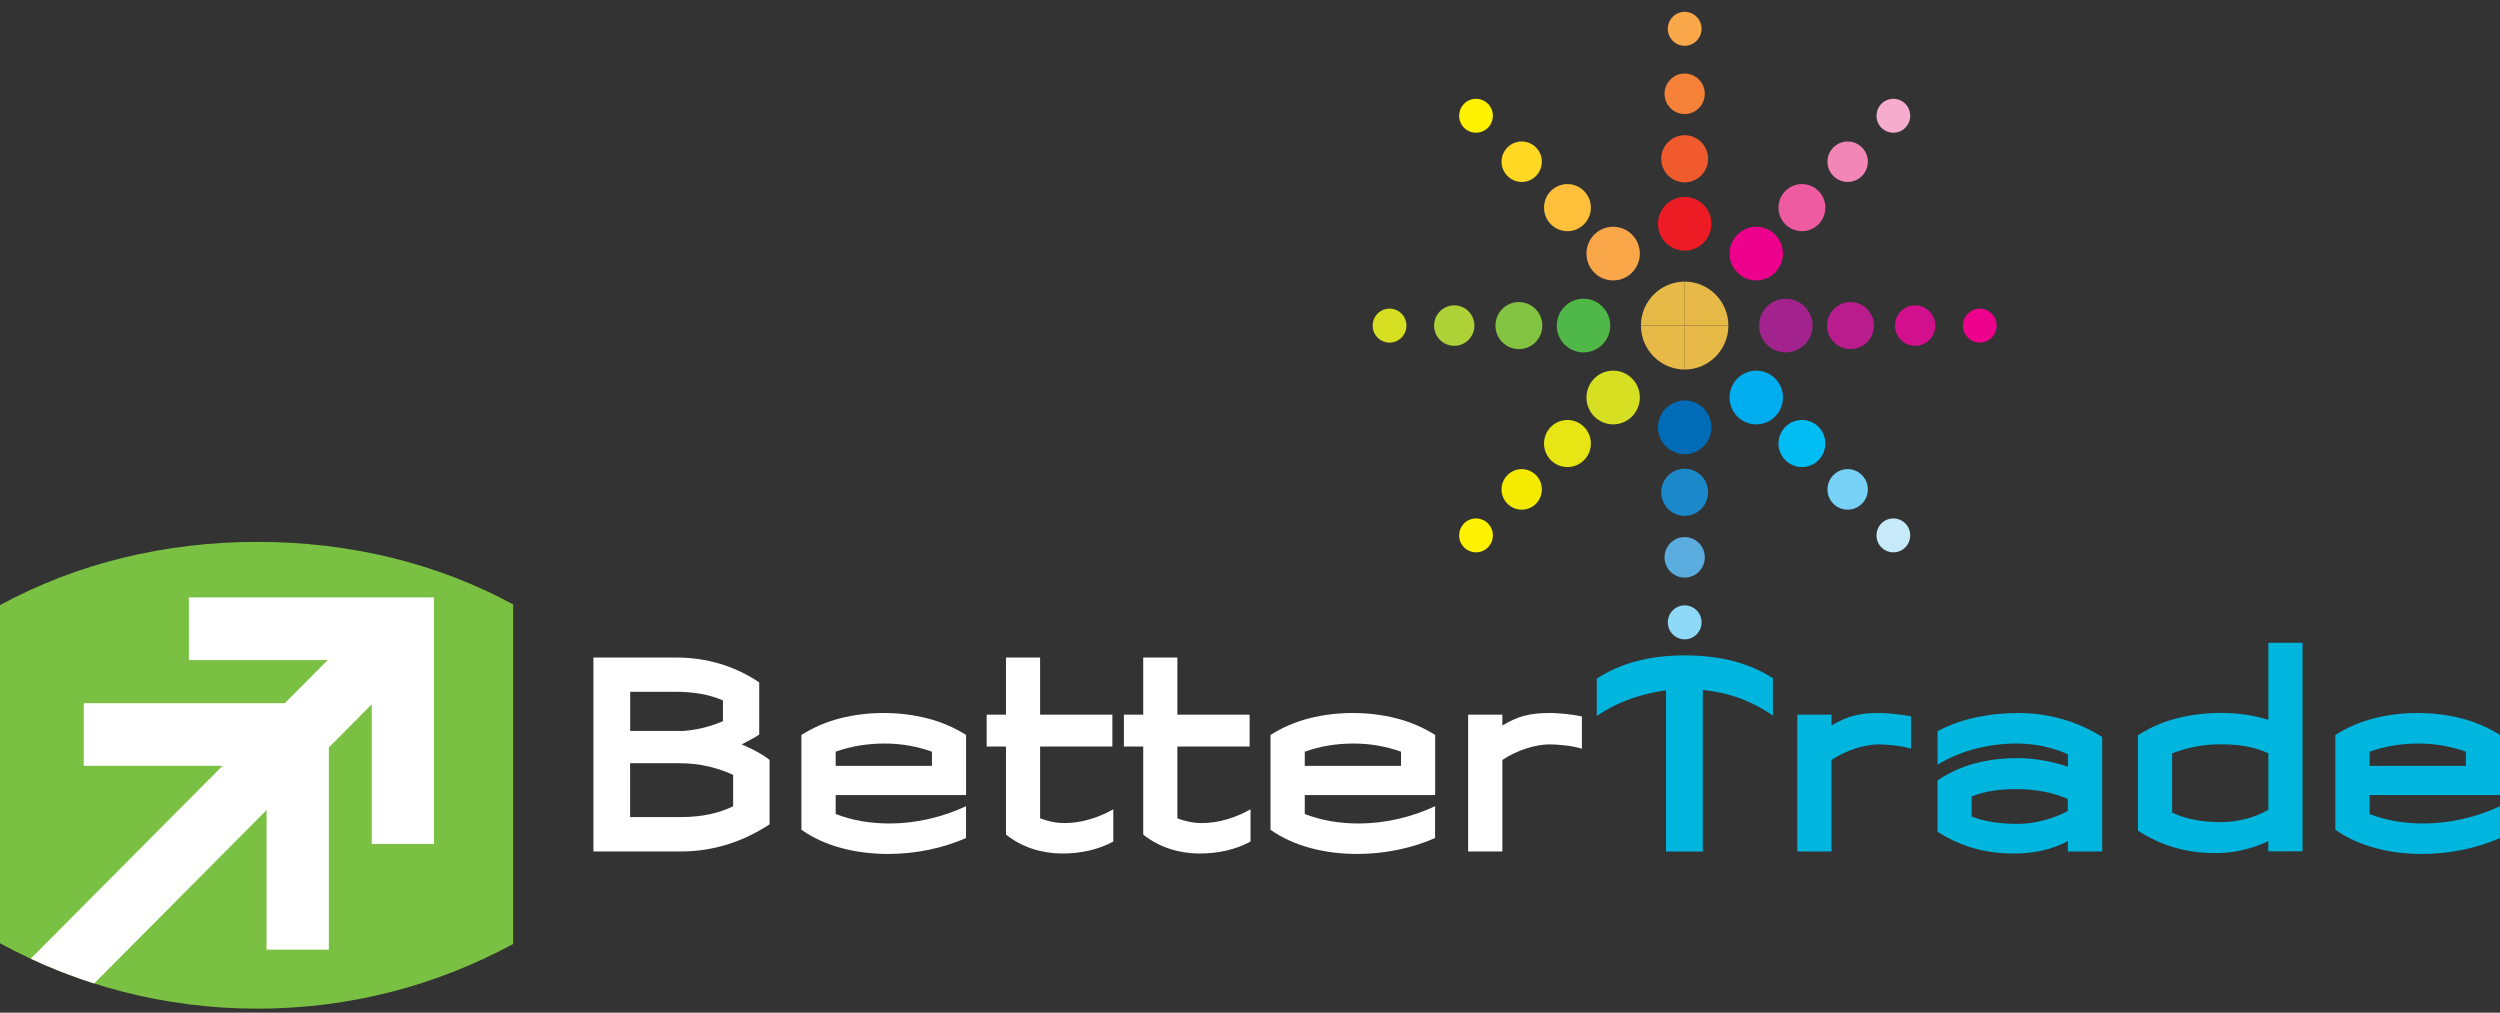 <svg width="158" height="64" viewBox="0 0 158 64" fill="none" xmlns="http://www.w3.org/2000/svg">
<rect x="0" y="0" width="158" height="64" fill="#333333" stroke="none"/>
<g id="better trade logo" clip-path="url(#clip0_1_1051)">
<path id="Vector" fill-rule="evenodd" clip-rule="evenodd" d="M32.433 38.2C27.619 35.592 22.111 34.247 16.262 34.247C10.412 34.247 4.837 35.61 0 38.245V59.612C4.837 62.253 10.376 63.747 16.262 63.747C22.148 63.747 27.619 62.266 32.433 59.658V38.2Z" fill="#7AC143"/>
<path id="Vector_2" fill-rule="evenodd" clip-rule="evenodd" d="M23.494 37.756H11.938V41.715H20.711L18 44.441H5.291V48.399H14.064L1.941 60.59C3.233 61.193 4.571 61.718 5.949 62.157L16.847 51.198V60.02H20.783V47.24L23.494 44.513V53.335H27.43V37.756H23.494Z" fill="white"/>
<path id="Vector_3" d="M37.499 41.556H42.719C43.696 41.556 44.628 41.688 45.511 41.955C46.398 42.222 47.222 42.611 47.983 43.128V46.42C47.88 46.502 47.74 46.588 47.564 46.678C47.389 46.773 47.159 46.891 46.875 47.045C47.015 47.108 47.163 47.176 47.326 47.249C47.483 47.321 47.641 47.398 47.798 47.484C47.956 47.57 48.105 47.656 48.249 47.747C48.393 47.838 48.523 47.933 48.636 48.028V52.099C48.262 52.344 47.866 52.57 47.447 52.779C47.028 52.987 46.583 53.168 46.119 53.322C45.65 53.476 45.164 53.594 44.655 53.68C44.146 53.766 43.619 53.811 43.07 53.811H37.504V41.556H37.499ZM42.93 46.203C43.16 46.203 43.399 46.185 43.651 46.148C43.903 46.112 44.151 46.067 44.394 46.008C44.637 45.949 44.871 45.886 45.092 45.809C45.313 45.732 45.511 45.655 45.691 45.578V44.269C45.267 44.079 44.804 43.943 44.295 43.852C43.786 43.766 43.264 43.721 42.723 43.721H39.828V46.194H42.935L42.93 46.203ZM39.823 48.241V51.637H43.07C43.709 51.637 44.299 51.578 44.844 51.461C45.389 51.343 45.885 51.175 46.335 50.958V48.974C45.871 48.752 45.353 48.576 44.772 48.44C44.191 48.304 43.588 48.236 42.957 48.236H39.823V48.241Z" fill="white"/>
<path id="Vector_4" d="M50.654 46.447C51.406 45.972 52.221 45.619 53.099 45.397C53.977 45.175 54.891 45.062 55.846 45.062C56.801 45.062 57.719 45.175 58.598 45.397C59.476 45.619 60.295 45.972 61.056 46.447V50.247H52.815V51.447C53.347 51.651 53.896 51.8 54.459 51.9C55.022 51.995 55.607 52.045 56.22 52.045C57.039 52.045 57.859 51.95 58.679 51.764C59.503 51.578 60.291 51.307 61.052 50.953V52.964C60.345 53.277 59.566 53.526 58.724 53.703C57.882 53.879 57.008 53.97 56.112 53.97C55.621 53.97 55.126 53.938 54.639 53.879C54.148 53.82 53.671 53.73 53.203 53.603C52.734 53.48 52.288 53.322 51.856 53.127C51.424 52.933 51.023 52.706 50.649 52.439V46.434L50.654 46.447ZM58.899 48.404V47.507C58.444 47.344 57.967 47.217 57.467 47.127C56.967 47.036 56.441 46.991 55.896 46.991C55.351 46.991 54.86 47.032 54.346 47.113C53.833 47.195 53.32 47.326 52.815 47.507V48.404H58.899Z" fill="white"/>
<path id="Vector_5" d="M62.358 45.166H63.578V41.556H65.735V45.166H70.302V47.181H65.735V51.719C65.983 51.809 66.231 51.886 66.487 51.936C66.744 51.99 67.005 52.018 67.28 52.018C67.793 52.018 68.316 51.941 68.847 51.787C69.379 51.633 69.883 51.42 70.36 51.148V53.186C69.906 53.435 69.406 53.621 68.856 53.752C68.307 53.879 67.726 53.942 67.113 53.942C66.501 53.942 65.853 53.843 65.245 53.644C64.637 53.444 64.083 53.145 63.578 52.747V47.181H62.358V45.166Z" fill="white"/>
<path id="Vector_6" d="M71.031 45.166H72.252V41.556H74.409V45.166H78.975V47.181H74.409V51.719C74.656 51.809 74.904 51.886 75.161 51.936C75.418 51.99 75.679 52.018 75.953 52.018C76.467 52.018 76.989 51.941 77.521 51.787C78.052 51.633 78.556 51.42 79.034 51.148V53.186C78.579 53.435 78.079 53.621 77.53 53.752C76.98 53.879 76.399 53.942 75.787 53.942C75.174 53.942 74.526 53.843 73.918 53.644C73.31 53.444 72.751 53.145 72.252 52.747V47.181H71.031V45.166Z" fill="white"/>
<path id="Vector_7" d="M80.299 46.447C81.051 45.972 81.866 45.619 82.745 45.397C83.623 45.175 84.537 45.062 85.492 45.062C86.446 45.062 87.365 45.175 88.243 45.397C89.121 45.619 89.941 45.972 90.702 46.447V50.247H82.461V51.447C82.992 51.651 83.542 51.8 84.105 51.9C84.667 51.995 85.253 52.045 85.865 52.045C86.685 52.045 87.504 51.95 88.324 51.764C89.148 51.578 89.936 51.307 90.697 50.953V52.964C89.99 53.277 89.211 53.526 88.369 53.703C87.522 53.879 86.653 53.97 85.757 53.97C85.266 53.97 84.771 53.938 84.285 53.879C83.794 53.82 83.316 53.73 82.848 53.603C82.38 53.48 81.934 53.322 81.502 53.127C81.069 52.933 80.668 52.706 80.295 52.439V46.434L80.299 46.447ZM88.545 48.404V47.507C88.09 47.344 87.613 47.217 87.113 47.127C86.613 47.036 86.086 46.991 85.541 46.991C84.996 46.991 84.505 47.032 83.992 47.113C83.478 47.195 82.965 47.326 82.461 47.507V48.404H88.545Z" fill="white"/>
<path id="Vector_8" d="M94.949 53.811H92.787V45.166H94.949V45.849C95.201 45.7 95.44 45.573 95.665 45.474C95.89 45.374 96.12 45.292 96.354 45.234C96.588 45.17 96.831 45.13 97.083 45.102C97.335 45.075 97.615 45.062 97.916 45.062C98.052 45.062 98.205 45.062 98.376 45.075C98.542 45.084 98.722 45.098 98.903 45.116C99.083 45.139 99.267 45.161 99.452 45.184C99.637 45.211 99.812 45.243 99.975 45.279V47.317C99.799 47.263 99.614 47.222 99.425 47.185C99.236 47.149 99.051 47.122 98.871 47.104C98.691 47.086 98.52 47.068 98.353 47.059C98.187 47.05 98.043 47.045 97.916 47.045C97.7 47.045 97.471 47.068 97.218 47.113C96.971 47.158 96.719 47.222 96.462 47.303C96.205 47.385 95.948 47.484 95.692 47.607C95.435 47.729 95.187 47.869 94.949 48.028V53.811Z" fill="white"/>
<path id="Vector_9" d="M106.482 41.42C107.585 41.42 108.594 41.538 109.512 41.773C110.431 42.009 111.273 42.371 112.048 42.86V45.229C111.647 44.948 111.255 44.717 110.872 44.527C110.485 44.337 110.111 44.178 109.742 44.056C109.373 43.933 109.013 43.834 108.657 43.766C108.301 43.693 107.954 43.639 107.617 43.598V53.815H105.293V43.625C104.951 43.675 104.59 43.739 104.221 43.825C103.847 43.911 103.478 44.015 103.104 44.146C102.73 44.278 102.357 44.432 101.987 44.617C101.614 44.803 101.258 45.016 100.916 45.256V42.887C101.686 42.389 102.532 42.018 103.455 41.778C104.379 41.538 105.387 41.42 106.482 41.42Z" fill="#00B6DE"/>
<path id="Vector_10" d="M115.749 53.811H113.588V45.166H115.749V45.849C116.002 45.7 116.24 45.573 116.466 45.474C116.691 45.374 116.92 45.292 117.155 45.234C117.389 45.17 117.632 45.13 117.884 45.102C118.136 45.075 118.415 45.062 118.717 45.062C118.852 45.062 119.005 45.062 119.177 45.075C119.348 45.089 119.523 45.098 119.703 45.116C119.888 45.139 120.068 45.161 120.253 45.184C120.437 45.211 120.613 45.243 120.775 45.279V47.317C120.6 47.263 120.415 47.222 120.226 47.185C120.037 47.149 119.852 47.122 119.672 47.104C119.492 47.086 119.321 47.068 119.154 47.059C118.987 47.05 118.843 47.045 118.717 47.045C118.501 47.045 118.271 47.068 118.024 47.113C117.776 47.158 117.524 47.222 117.263 47.303C117.006 47.385 116.749 47.484 116.493 47.607C116.236 47.729 115.988 47.869 115.749 48.028V53.811Z" fill="#00B6DE"/>
<path id="Vector_11" d="M130.687 53.811V53.159C130.165 53.435 129.625 53.63 129.071 53.757C128.517 53.879 127.922 53.943 127.283 53.943C126.337 53.943 125.468 53.825 124.675 53.589C123.883 53.354 123.14 53.01 122.451 52.566V49.328C123.171 48.839 123.95 48.476 124.788 48.254C125.626 48.028 126.513 47.915 127.454 47.915C128.012 47.915 128.562 47.96 129.107 48.055C129.652 48.146 130.178 48.282 130.692 48.458V47.67C130.178 47.439 129.647 47.272 129.107 47.158C128.562 47.05 128.012 46.991 127.454 46.991C126.598 46.991 125.743 47.095 124.896 47.308C124.049 47.516 123.234 47.856 122.455 48.327V46.203C123.261 45.791 124.09 45.496 124.946 45.324C125.801 45.148 126.666 45.062 127.535 45.062C128.49 45.062 129.417 45.188 130.318 45.442C131.219 45.696 132.065 46.076 132.858 46.579V53.811H130.696H130.687ZM127.445 52.072C128.03 52.072 128.602 52 129.156 51.85C129.71 51.701 130.223 51.506 130.683 51.257V50.496C130.219 50.292 129.715 50.138 129.165 50.03C128.616 49.925 128.039 49.871 127.445 49.871C126.886 49.871 126.378 49.907 125.914 49.98C125.45 50.052 125.018 50.17 124.608 50.333V51.606C125.031 51.769 125.481 51.886 125.963 51.959C126.445 52.031 126.941 52.068 127.445 52.068V52.072Z" fill="#00B6DE"/>
<path id="Vector_12" d="M143.355 53.811V53.159C142.882 53.39 142.36 53.571 141.788 53.711C141.22 53.847 140.635 53.915 140.036 53.915C139.563 53.915 139.108 53.888 138.681 53.829C138.253 53.77 137.838 53.684 137.433 53.566C137.032 53.449 136.641 53.304 136.258 53.127C135.875 52.95 135.497 52.742 135.118 52.502V46.47C135.879 45.981 136.699 45.618 137.582 45.396C138.464 45.17 139.383 45.057 140.338 45.057C140.851 45.057 141.365 45.093 141.869 45.161C142.373 45.233 142.873 45.342 143.36 45.492V40.623H145.521V53.806H143.36L143.355 53.811ZM140.338 51.959C140.865 51.959 141.387 51.895 141.909 51.764C142.427 51.633 142.914 51.438 143.36 51.175V47.611C142.923 47.407 142.459 47.262 141.973 47.172C141.482 47.081 140.937 47.04 140.338 47.04C139.739 47.04 139.225 47.09 138.717 47.194C138.208 47.294 137.73 47.434 137.28 47.611V51.361C137.73 51.569 138.203 51.719 138.703 51.814C139.203 51.909 139.748 51.959 140.338 51.959Z" fill="#00B6DE"/>
<path id="Vector_13" d="M147.597 46.447C148.349 45.972 149.164 45.619 150.043 45.397C150.921 45.175 151.835 45.062 152.79 45.062C153.744 45.062 154.663 45.175 155.541 45.397C156.419 45.619 157.239 45.972 158 46.447V50.247H149.759V51.447C150.29 51.651 150.84 51.8 151.403 51.9C151.966 51.995 152.551 52.045 153.163 52.045C153.983 52.045 154.803 51.95 155.622 51.764C156.446 51.578 157.234 51.307 157.996 50.953V52.964C157.288 53.277 156.509 53.526 155.667 53.703C154.825 53.879 153.952 53.97 153.055 53.97C152.564 53.97 152.069 53.938 151.583 53.879C151.092 53.82 150.615 53.73 150.146 53.603C149.678 53.48 149.232 53.322 148.8 53.127C148.367 52.933 147.967 52.706 147.593 52.439V46.434L147.597 46.447ZM155.843 48.404V47.507C155.388 47.344 154.911 47.217 154.411 47.127C153.911 47.036 153.384 46.991 152.839 46.991C152.294 46.991 151.803 47.032 151.29 47.113C150.777 47.195 150.263 47.326 149.759 47.507V48.404H155.843Z" fill="#00B6DE"/>
<path id="Vector_14" fill-rule="evenodd" clip-rule="evenodd" d="M106.473 15.841C107.4 15.841 108.161 15.081 108.161 14.143C108.161 13.206 107.4 12.445 106.473 12.445C105.545 12.445 104.784 13.206 104.784 14.143C104.784 15.081 105.54 15.841 106.473 15.841Z" fill="#ED1C24"/>
<path id="Vector_15" fill-rule="evenodd" clip-rule="evenodd" d="M106.473 8.545C107.288 8.545 107.95 9.211 107.95 10.035C107.95 10.86 107.288 11.525 106.473 11.525C105.657 11.525 104.991 10.86 104.991 10.035C104.991 9.211 105.653 8.545 106.473 8.545Z" fill="#F15A2C"/>
<path id="Vector_16" fill-rule="evenodd" clip-rule="evenodd" d="M106.473 4.646C107.175 4.646 107.743 5.222 107.743 5.928C107.743 6.635 107.171 7.21 106.473 7.21C105.775 7.21 105.198 6.635 105.198 5.928C105.198 5.222 105.77 4.646 106.473 4.646Z" fill="#F58238"/>
<path id="Vector_17" fill-rule="evenodd" clip-rule="evenodd" d="M106.473 2.894C107.058 2.894 107.54 2.409 107.54 1.82C107.54 1.232 107.063 0.747 106.473 0.747C105.883 0.747 105.405 1.227 105.405 1.82C105.405 2.414 105.883 2.894 106.473 2.894Z" fill="#FAA74A"/>
<path id="Vector_18" fill-rule="evenodd" clip-rule="evenodd" d="M100.758 14.827C101.415 14.166 102.487 14.166 103.145 14.827C103.802 15.488 103.802 16.566 103.145 17.227C102.487 17.888 101.415 17.888 100.758 17.227C100.101 16.566 100.101 15.488 100.758 14.827Z" fill="#FAA74A"/>
<path id="Vector_19" fill-rule="evenodd" clip-rule="evenodd" d="M98.015 12.069C98.596 11.489 99.533 11.489 100.109 12.069C100.69 12.649 100.69 13.591 100.109 14.175C99.533 14.755 98.596 14.755 98.015 14.175C97.439 13.595 97.439 12.649 98.015 12.069Z" fill="#FEBF3B"/>
<path id="Vector_20" fill-rule="evenodd" clip-rule="evenodd" d="M95.273 9.316C95.768 8.817 96.574 8.817 97.074 9.316C97.57 9.814 97.57 10.624 97.074 11.123C96.579 11.625 95.773 11.625 95.273 11.123C94.773 10.624 94.773 9.814 95.273 9.316Z" fill="#FFD824"/>
<path id="Vector_21" fill-rule="evenodd" clip-rule="evenodd" d="M92.53 6.558C92.945 6.141 93.62 6.141 94.039 6.558C94.453 6.974 94.453 7.654 94.039 8.075C93.624 8.491 92.949 8.491 92.53 8.075C92.116 7.654 92.116 6.979 92.53 6.558Z" fill="#FFF200"/>
<path id="Vector_22" fill-rule="evenodd" clip-rule="evenodd" d="M98.389 20.579C98.389 19.641 99.146 18.88 100.078 18.88C101.01 18.88 101.767 19.641 101.767 20.579C101.767 21.516 101.01 22.272 100.078 22.272C99.146 22.272 98.389 21.516 98.389 20.579Z" fill="#50B848"/>
<path id="Vector_23" fill-rule="evenodd" clip-rule="evenodd" d="M94.512 20.579C94.512 19.759 95.174 19.089 95.993 19.089C96.813 19.089 97.475 19.755 97.475 20.579C97.475 21.403 96.813 22.064 95.993 22.064C95.174 22.064 94.512 21.399 94.512 20.579Z" fill="#82C341"/>
<path id="Vector_24" fill-rule="evenodd" clip-rule="evenodd" d="M90.634 20.578C90.634 19.872 91.206 19.297 91.909 19.297C92.611 19.297 93.183 19.872 93.183 20.578C93.183 21.285 92.611 21.856 91.909 21.856C91.206 21.856 90.634 21.285 90.634 20.578Z" fill="#ADD136"/>
<path id="Vector_25" fill-rule="evenodd" clip-rule="evenodd" d="M86.752 20.579C86.752 19.985 87.23 19.505 87.82 19.505C88.41 19.505 88.887 19.985 88.887 20.579C88.887 21.172 88.41 21.652 87.82 21.652C87.23 21.652 86.752 21.172 86.752 20.579Z" fill="#D7DF23"/>
<path id="Vector_26" fill-rule="evenodd" clip-rule="evenodd" d="M100.758 26.321C100.101 25.66 100.101 24.586 100.758 23.921C101.415 23.259 102.487 23.259 103.145 23.921C103.802 24.582 103.802 25.66 103.145 26.321C102.487 26.987 101.415 26.987 100.758 26.321Z" fill="#D7DF23"/>
<path id="Vector_27" fill-rule="evenodd" clip-rule="evenodd" d="M98.015 29.084C97.439 28.499 97.439 27.557 98.015 26.978C98.596 26.398 99.533 26.398 100.109 26.978C100.69 27.557 100.69 28.499 100.109 29.084C99.533 29.663 98.596 29.663 98.015 29.084Z" fill="#E7E514"/>
<path id="Vector_28" fill-rule="evenodd" clip-rule="evenodd" d="M95.273 31.837C94.773 31.339 94.773 30.528 95.273 30.026C95.768 29.523 96.574 29.523 97.074 30.026C97.57 30.524 97.57 31.339 97.074 31.837C96.579 32.335 95.773 32.335 95.273 31.837Z" fill="#F5EB00"/>
<path id="Vector_29" fill-rule="evenodd" clip-rule="evenodd" d="M92.53 34.595C92.116 34.179 92.116 33.499 92.53 33.078C92.945 32.661 93.62 32.661 94.039 33.078C94.453 33.495 94.453 34.174 94.039 34.595C93.624 35.012 92.949 35.012 92.53 34.595Z" fill="#FFF200"/>
<path id="Vector_30" fill-rule="evenodd" clip-rule="evenodd" d="M106.473 28.703C105.54 28.703 104.784 27.942 104.784 27.005C104.784 26.067 105.54 25.307 106.473 25.307C107.405 25.307 108.161 26.067 108.161 27.005C108.161 27.942 107.405 28.703 106.473 28.703Z" fill="#006CB7"/>
<path id="Vector_31" fill-rule="evenodd" clip-rule="evenodd" d="M106.473 32.602C105.653 32.602 104.991 31.937 104.991 31.113C104.991 30.288 105.653 29.623 106.473 29.623C107.292 29.623 107.95 30.288 107.95 31.113C107.95 31.937 107.288 32.602 106.473 32.602Z" fill="#1A88C9"/>
<path id="Vector_32" fill-rule="evenodd" clip-rule="evenodd" d="M106.473 36.506C105.77 36.506 105.198 35.935 105.198 35.224C105.198 34.514 105.77 33.943 106.473 33.943C107.175 33.943 107.743 34.514 107.743 35.224C107.743 35.935 107.171 36.506 106.473 36.506Z" fill="#5BACDF"/>
<path id="Vector_33" fill-rule="evenodd" clip-rule="evenodd" d="M106.473 40.406C105.883 40.406 105.405 39.926 105.405 39.333C105.405 38.739 105.883 38.259 106.473 38.259C107.063 38.259 107.54 38.739 107.54 39.333C107.54 39.926 107.063 40.406 106.473 40.406Z" fill="#8ED8F8"/>
<path id="Vector_34" fill-rule="evenodd" clip-rule="evenodd" d="M112.188 26.321C111.53 26.987 110.458 26.987 109.801 26.321C109.143 25.66 109.143 24.586 109.801 23.921C110.458 23.259 111.526 23.259 112.188 23.921C112.849 24.582 112.849 25.66 112.188 26.321Z" fill="#00AEEF"/>
<path id="Vector_35" fill-rule="evenodd" clip-rule="evenodd" d="M114.93 29.084C114.353 29.663 113.417 29.663 112.836 29.084C112.255 28.499 112.255 27.557 112.836 26.978C113.412 26.398 114.349 26.398 114.93 26.978C115.506 27.557 115.506 28.499 114.93 29.084Z" fill="#00BEF3"/>
<path id="Vector_36" fill-rule="evenodd" clip-rule="evenodd" d="M117.673 31.837C117.173 32.335 116.367 32.335 115.871 31.837C115.371 31.339 115.371 30.528 115.871 30.026C116.367 29.523 117.173 29.523 117.673 30.026C118.172 30.524 118.172 31.339 117.673 31.837Z" fill="#78D2F7"/>
<path id="Vector_37" fill-rule="evenodd" clip-rule="evenodd" d="M120.415 34.595C120.001 35.012 119.325 35.012 118.906 34.595C118.492 34.179 118.492 33.499 118.906 33.078C119.321 32.661 119.996 32.661 120.415 33.078C120.829 33.495 120.829 34.174 120.415 34.595Z" fill="#C7EAFB"/>
<path id="Vector_38" fill-rule="evenodd" clip-rule="evenodd" d="M114.552 20.579C114.552 21.516 113.795 22.272 112.863 22.272C111.931 22.272 111.174 21.516 111.174 20.579C111.174 19.641 111.931 18.88 112.863 18.88C113.795 18.88 114.552 19.641 114.552 20.579Z" fill="#A3238E"/>
<path id="Vector_39" fill-rule="evenodd" clip-rule="evenodd" d="M118.434 20.579C118.434 21.399 117.772 22.064 116.952 22.064C116.132 22.064 115.47 21.399 115.47 20.579C115.47 19.759 116.132 19.089 116.952 19.089C117.772 19.089 118.434 19.755 118.434 20.579Z" fill="#B91C8D"/>
<path id="Vector_40" fill-rule="evenodd" clip-rule="evenodd" d="M122.311 20.578C122.311 21.285 121.739 21.856 121.036 21.856C120.334 21.856 119.762 21.285 119.762 20.578C119.762 19.872 120.329 19.297 121.036 19.297C121.743 19.297 122.311 19.872 122.311 20.578Z" fill="#D20F8C"/>
<path id="Vector_41" fill-rule="evenodd" clip-rule="evenodd" d="M126.188 20.579C126.188 21.172 125.711 21.652 125.121 21.652C124.531 21.652 124.054 21.172 124.054 20.579C124.054 19.985 124.531 19.505 125.121 19.505C125.711 19.505 126.188 19.985 126.188 20.579Z" fill="#EC008C"/>
<path id="Vector_42" fill-rule="evenodd" clip-rule="evenodd" d="M112.188 14.827C112.845 15.488 112.845 16.566 112.188 17.227C111.526 17.888 110.458 17.888 109.801 17.227C109.143 16.566 109.143 15.488 109.801 14.827C110.458 14.166 111.526 14.166 112.188 14.827Z" fill="#EC008C"/>
<path id="Vector_43" fill-rule="evenodd" clip-rule="evenodd" d="M114.93 12.069C115.506 12.649 115.506 13.591 114.93 14.175C114.353 14.755 113.417 14.755 112.836 14.175C112.255 13.595 112.255 12.649 112.836 12.069C113.412 11.489 114.349 11.489 114.93 12.069Z" fill="#EF5BA1"/>
<path id="Vector_44" fill-rule="evenodd" clip-rule="evenodd" d="M117.673 9.316C118.172 9.814 118.172 10.624 117.673 11.123C117.173 11.625 116.371 11.625 115.871 11.123C115.371 10.624 115.371 9.814 115.871 9.316C116.371 8.817 117.173 8.817 117.673 9.316Z" fill="#F287B7"/>
<path id="Vector_45" fill-rule="evenodd" clip-rule="evenodd" d="M120.415 6.558C120.829 6.974 120.829 7.654 120.415 8.075C120.001 8.491 119.325 8.491 118.906 8.075C118.492 7.658 118.492 6.979 118.906 6.558C119.321 6.141 119.996 6.141 120.415 6.558Z" fill="#F6ADCD"/>
<path id="Vector_46" fill-rule="evenodd" clip-rule="evenodd" d="M106.473 17.798V20.574H103.708C103.708 19.043 104.946 17.798 106.473 17.798Z" fill="#E7BA48"/>
<path id="Vector_47" fill-rule="evenodd" clip-rule="evenodd" d="M106.473 17.798C107.99 17.798 109.233 19.043 109.233 20.574H106.473V17.798Z" fill="#E7BA48"/>
<path id="Vector_48" fill-rule="evenodd" clip-rule="evenodd" d="M106.473 23.355C104.95 23.355 103.708 22.105 103.708 20.579H106.473V23.355Z" fill="#E7BA48"/>
<path id="Vector_49" fill-rule="evenodd" clip-rule="evenodd" d="M109.233 20.579C109.233 22.109 107.99 23.355 106.473 23.355V20.579H109.233Z" fill="#E7BA48"/>
</g>
<defs>
<clipPath id="clip0_1_1051">
<rect width="158" height="63" fill="white" transform="translate(0 0.747)"/>
</clipPath>
</defs>
</svg>
